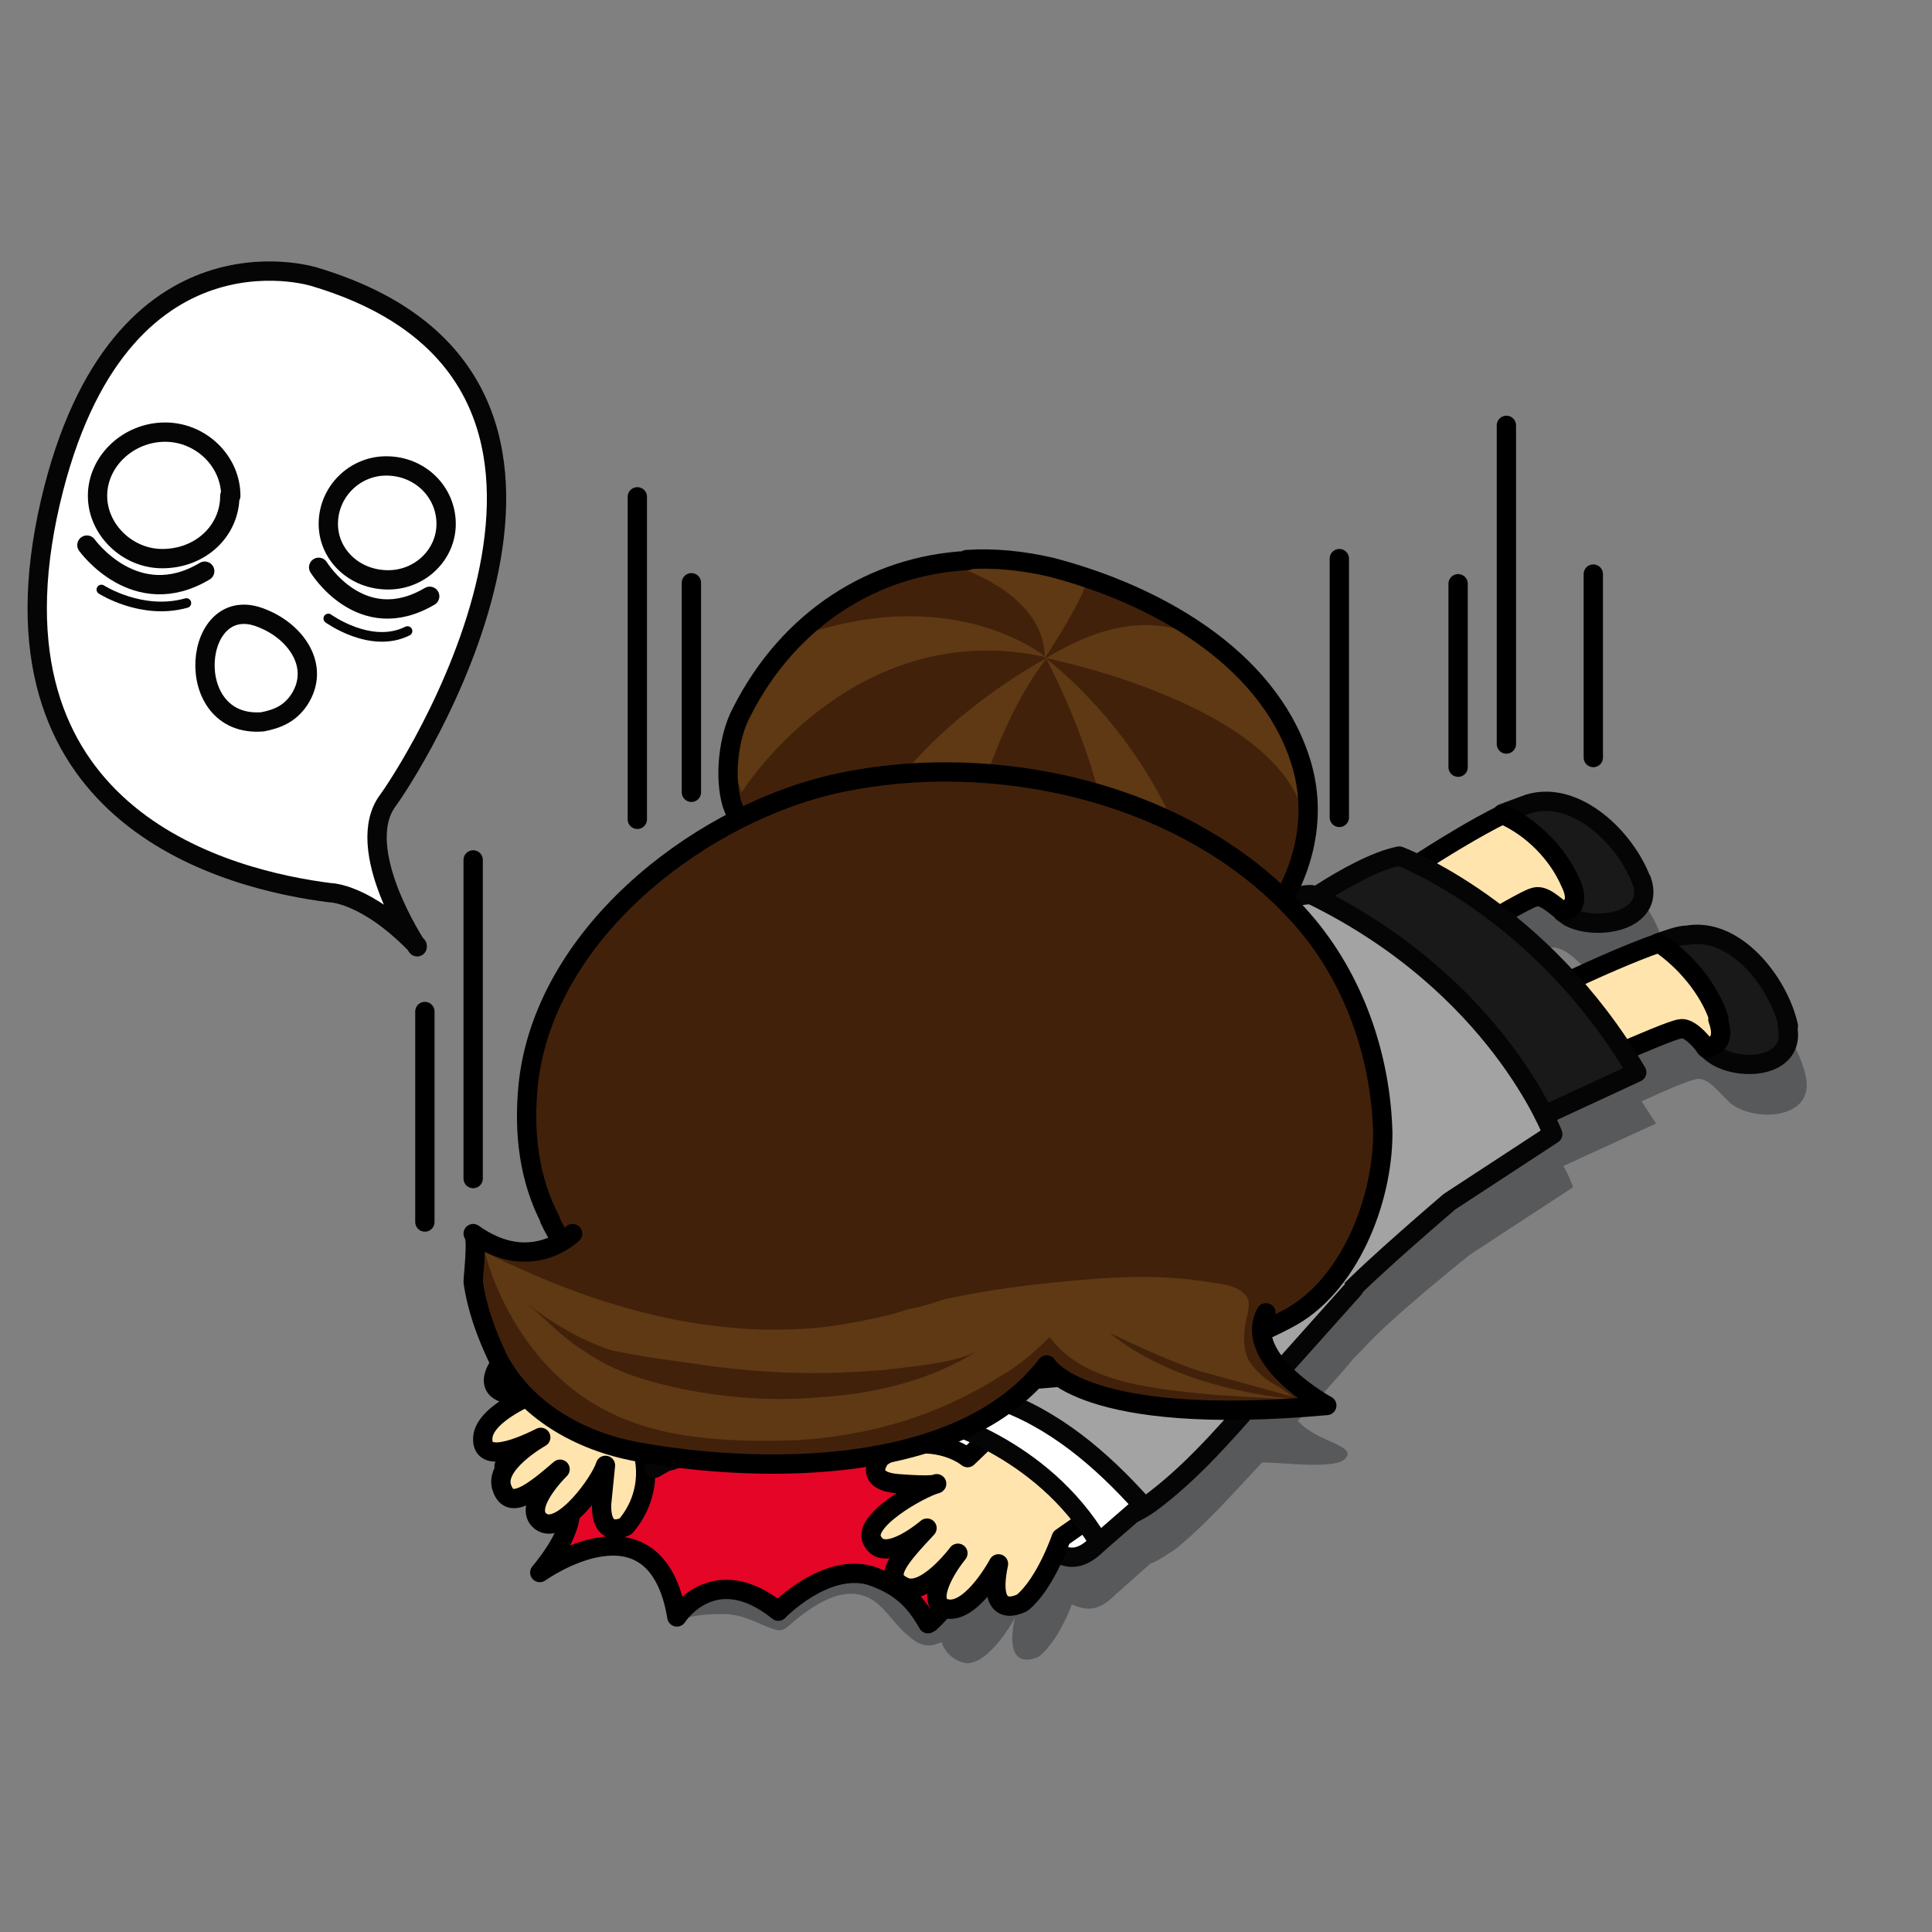 <svg xmlns="http://www.w3.org/2000/svg" viewBox="0 0 266.7 266.7"><rect x="0" y="0" width="266.7" height="266.7" fill="#808080" stroke="none"/><style><![CDATA[.B{stroke-width:2}.C{stroke-linejoin:round}.D{stroke-miterlimit:10}.E{fill:none}.F{stroke:#050505}.G{stroke:#000}.H{fill:#fff}.I{stroke-linecap:round}.J{fill:#ffe4ae}.K{fill:#42210b}.L{fill:#191919}]]></style><defs><clipPath id="A"><path d="M0 200h200V0H0z"/></clipPath><clipPath id="B"><path d="M78.8 115h55.6V89.4H78.8z"/></clipPath><clipPath id="C"><path d="M76 142.2h59.3V95.4H76z"/></clipPath><clipPath id="D"><path d="M50 70.4h83.8V50.8H50z"/></clipPath></defs><g clip-path="url(#A)" transform="matrix(1.333 0 0 -1.333 0 266.667)"><path d="M92.2 44.5l-17.6-2-4.3-10.6c.4 1 3.8 1 4.7 1 1.6 0 3-.7 4.4-1.3 1.7-.7 1.7-.4 3 .7 2 1.6 4.6 3.3 7 2.5 2-.6 3-2.8 4.5-4 1.4-1.3 2.3-1.4 3.6-.8.7-2 2.6-2.2 2.6-2.2 2.5 0 5 4.7 5 4.7-1.3-6 2.5-4 2.5-4 1.6 1.3 2.8 3.8 3.4 5.4 1.6-.7 2.8-.7 4.5 1l3.6 3.2c1 .4 1.8 1 2.6 1.5 3.2 2.6 6 5.8 9 9 2.5 0 7.8-.8 8.7.5 1 1.3-3 1.6-5 3.8 2 2.2 4 4.3 5.8 6.5l1 1c2.6 3 11 9.7 11 9.7l10.7 7s-.3 1-1 2.2l9.6 4.4L170 86c2.6 1.2 5 2.2 5.7 2.3 1 .2 2-1 2.8-1.8l.7-.7c2.5-2 8.8-1.7 7.8 2.8-1 4.5-5.6 10.3-10.6 9.4-.7 0-1.7-.4-2.8-.8-2.8-1-6.3-2.5-9.2-4-2.5 3-5 5-7.3 7 1.8.8 3 1.6 3.5 1.7 1 .2 2.2-.8 3-1.6l.8-.5c2.8-1.7 9-.7 7.5 3.6-1.6 4.4-7 9.5-11.7 8l-2.6-1c-2.7-1.4-6-3.4-8.7-5.2l-.7.4" fill="#58595b"/><path d="M96.3 32c1.2 1 10.2 11.4 9.6 12L92 60l-28.8-1.4-11-10.4s12.6-.2 3.7-11c0 0 12 8.6 14.2-4.6 0 0 3.8 6 10.5.6 0 0 4.8 5 9.5 3.7 3-1 4.6-2.5 6-5" fill="#e50526"/><g class="B C D"><path d="M96.3 32c1.2 1 10.2 11.4 9.6 12L92 60l-28.8-1.4-11-10.4s12.6-.2 3.7-11c0 0 12 8.6 14.2-4.6 0 0 3.8 6 10.5.6 0 0 4.8 5 9.5 3.7 3-1 4.6-2.5 6-5z" class="E G"/><path d="M95.4 68.5l-2-1.5L81 57.4l-7.4-6c-2-1.5-4.6-4-7-2-3 2.4-5.3 7.2-6.2 11-1.3 4.5-.2 8.5 3.3 11.6 4.3 3.8 9.5 6.6 14.3 9.7l8.5 5.2c.8.4 1.6 1 2.4 1.3" fill="#a3a3a3" class="F I"/></g><path d="M58 67c-4-3-1-5 1.5-10.6 2.3-5.5 5.6-9.4 7.3-8.6 1.8.7 1.2 5.8-1 11.3-2.3 5.2-7.3 8.2-7.8 8" class="H"/><g class="B C D"><path d="M58 67c-4-3-1-5 1.5-10.6 2.3-5.5 5.6-9.4 7.3-8.6 1.8.7 1.2 5.8-1 11.3-2.3 5.2-7.3 8.2-7.8 8z" class="E F"/><path d="M68.7 53.3L66 51c1-1.5 1.7-5.6-1.2-9 0 0-2.6-1.5-2.5 2.3l.4 4c-.5-1.7-4.6-7.4-6.7-5.8-2 1.5 2 5.4 2 5.4-3-2.6-5.2-4.2-6-2-1 2.5 4 5.3 4 5.3-3-1.5-6.2-2.5-6 0s5.3 4.5 5.3 4.5c-6.2-.7-3.7 2.8-3.7 2.8C54 61 59 61.8 59 61.8l3 3.7" class="G I J"/></g><path d="M58 67l4.8 3.7c3.8-5 7.2-10.7 8.3-17 0-.2 1-3.3.5-3.5L67.8 48S67 59 58 67" class="H"/><path d="M58 67l4.8 3.7c3.8-5 7.2-10.7 8.3-17 0-.2 1-3.3.5-3.5L67.8 48S67 59 58 67z" class="B C D E F"/><path d="M170 108.8c-1.6 4.4-6.8 9.5-11.7 8l-2.7-1c3-1.4 5.7-4.2 7-7 1-2.3.2-3-.8-3.2l.7-.5c2.8-1.5 9-.5 7.5 3.8" class="L"/><path d="M170 108.8c-1.6 4.4-6.8 9.5-11.7 8l-2.7-1c3-1.4 5.7-4.2 7-7 1-2.3.2-3-.8-3.2l.7-.5c2.8-1.5 9-.5 7.5 3.8z" class="B C D E F"/><path d="M162.6 108.7c-1.3 3-4 5.7-7 7-5.5-2.7-14-8.6-14-8.6l5-7s11 6.7 12.2 7c1 .4 2-.7 3-1.4 1 .2 1.8 1 .8 3" class="J"/><path d="M162.6 108.7c-1.3 3-4 5.7-7 7-5.5-2.7-14-8.6-14-8.6l5-7s11 6.7 12.2 7c1 .4 2-.7 3-1.4 1 .2 1.8 1 .8 3z" class="B C D E G"/><path d="M185.2 93.8c-1 4.5-5.5 10.3-10.5 9.4-.8 0-1.8-.4-3-.8 2.8-1.7 5.3-4.7 6.2-7.8.6-2.3-.3-3-1.3-3l.7-.6c2.5-2 8.8-1.7 7.8 2.8" class="L"/><path d="M185.2 93.8c-1 4.5-5.5 10.3-10.5 9.4-.8 0-1.8-.4-3-.8 2.8-1.7 5.3-4.7 6.2-7.8.6-2.3-.3-3-1.3-3l.7-.6c2.5-2 8.8-1.7 7.8 2.8z" class="B C D E F"/><path d="M178 94.6c-1 3-3.5 6-6.2 7.8-5.8-2-15-6.7-15-6.7L161 88s11.5 5.3 13 5.5c.8.2 2-1 2.7-2 1 .2 2 .8 1.2 3" class="J"/><path d="M178 94.6c-1 3-3.5 6-6.2 7.8-5.8-2-15-6.7-15-6.7L161 88s11.5 5.3 13 5.5c.8.2 2-1 2.7-2 1 .2 2 .8 1.2 3z" class="B C D E G"/><path d="M132.3 104.4s7.7 6 12.6 7c0 0 14.6-5.4 24.6-22.4l-12.3-5.7s-16 18.2-25 21" class="L"/><g class="B C D F"><path d="M132.3 104.4s7.7 6 12.6 7c0 0 14.6-5.4 24.6-22.4l-12.3-5.7s-16 18.2-25 21z" class="E"/><g fill="#a3a3a3" class="I"><path d="M129 62c-4.8 1.2-9 4.3-12.7 7.4-7.5 6.3-10.5 15 1.5 26.7 12 11.8 18 11.3 18 11.3 19.3-9.4 25-24.8 25-24.8l-10.7-7s-8.2-7-10.7-9.7c-2.5-2.8-9-5.3-10.4-4"/><path d="M122 76.7l-2-1.7-11.6-10.5-7-6.3c-2-1.6-5-3.8-3.4-6.6 1.8-3.4 6.2-6.4 9.6-8 4.3-2 8.5-1.7 12.2 1.3 4.4 3.4 8.2 8 12 12.3l8.4 9.4"/></g></g><path d="M113.7 40.2c-3.4-3.4-5 0-10 3.2-5 3.3-8.3 7.2-7.3 8.8s6 .2 11-3c4.7-3.2 6.7-8.6 6.3-9" class="H"/><g class="B C D"><path d="M113.7 40.2c-3.4-3.4-5 0-10 3.2-5 3.3-8.3 7.2-7.3 8.8s6 .2 11-3c4.7-3.2 6.7-8.6 6.3-9z" class="E F"/><path d="M102.7 51.5l-2.5-2.4c-1.5 1.2-5.5 2.5-9 0 0 0-2-2.4 1.8-2.7s4 0 4 0c-1.8-.5-8-4-6.6-6 1.3-2.3 5.6 1.4 5.6 1.4-2.8-3-4.6-5-2.5-6 2.2-1.3 5.7 3.4 5.7 3.4-2-2.5-3.3-5.7-.8-5.8 2.5 0 5 4.7 5 4.7-1.3-6.2 2.5-4 2.5-4 2.4 2 4 6.7 4 6.7l4 2.8" class="G I J"/></g><path d="M113.7 40.2l4.6 4c-4.2 4.7-9.2 9-15.2 11-.2.2-3 1.5-3.3 1.2l-3-3.3s11-2.7 17-12.8" class="H"/><path d="M113.7 40.2l4.6 4c-4.2 4.7-9.2 9-15.2 11-.2.2-3 1.5-3.3 1.2l-3-3.3s11-2.7 17-12.8z" class="B C D E F"/><g clip-path="url(#B)" opacity=".3" class="K"><path d="M78.8 111c.5 0 3.3-4.5 3.7-5 3-3.7 6.7-7.2 10.8-10 9.7-7 20.8-9 32.6-2.6 4 2.2 8.6 4.6 8.4 9.7-.2 4.8-4.4 9-7.5 12l-48.2-4"/></g><path d="M100.2 142c-9.7-.5-18.5-6-23.4-15.7-1.4-2.6-1.8-6.8-1-9.5 3-8.4 12-13.5 19.7-17 7.6-3.7 15.5-6 24.3-3.3 10.8 3.3 18.3 14.6 14.8 25-3.5 10.6-15 17-25.7 19.8-3 .7-6 1-8.8.8" class="K"/><g clip-path="url(#C)" opacity=".2" fill="#cc9932"><path d="M82.3 134s-8.8-7.8-5.5-16c0 0 11.5 18.4 31.5 14 0 0-9.5 8-26 2M88 103.7l9.4-5s2.3 22 11 33.2c0 0-22.6-11.8-20.4-28.3"/><path d="M110 95.4s10.5-.8 15.7 3.8c0 0-.6 19-17.4 32.7 0 0 14.3-26 1.7-36.6m17.7 36.4c-8 7-16.2 2-19.4.2 0 0 27-5.3 27-18.6 0 0 .3 11.2-7.6 18.3m-28.5 9.7s9-2.7 9-9.4c0 0 4 6 4.4 8.2 0 0-9.5 3.6-13.4 1"/></g><path d="M100.2 142c-9.7-.5-18.5-6-23.4-15.7-1.4-2.6-1.8-6.8-1-9.5 3-8.4 12-13.5 19.7-17 7.6-3.7 15.5-6 24.3-3.3 10.8 3.3 18.3 14.6 14.8 25-3.5 10.6-15 17-25.7 19.8-3 .7-6 1-8.8.8z" class="B C D E G"/><path d="M57 73.7c-2.2 4.2-2.8 9-2.3 14 1.6 15.3 17 27.5 31 31 16.7 4 37.6-.5 49.3-14 5.2-6 8-14 8.2-22 0-7-3.5-16-10-19.3-8.3-4.4-18.5-5.7-27.7-6.3-9.6-.6-19.3-.2-28.6 2.2-8 2-16.5 7-20 14.5" class="K"/><g class="B C D G"><path d="M57 73.7c-2.2 4.2-2.8 9-2.3 14 1.6 15.3 17 27.5 31 31 16.7 4 37.6-.5 49.3-14 5.2-6 8-14 8.2-22 0-7-3.5-16-10-19.3-8.3-4.4-18.5-5.7-27.7-6.3-9.6-.6-19.3-.2-28.6 2.2-8 2-16.5 7-20 14.5z" class="E"/><path d="M59.3 72.3S55 68 49 72.3c.5-.4 0-4.4 0-5 .4-2.8 1.4-5.5 2.6-8C54.4 54 60 50.8 66 49.7c12.7-2.3 33.5-2.6 42.4 9 0 0 3.6-6.5 29-4.2 0 0-8.8 4.8-6.3 9.6" class="I K"/></g><g clip-path="url(#D)" opacity=".2"><path d="M85.4 55.4c-6-.6-12.2 0-18 1.6-2.6.7-5 1.8-7 3.2-2.3 1.4-4 3.4-6 5 2.5-2 5.8-4 9-5 2.8-.6 5.8-1 8.7-1.4 6.6-1 13-1.2 19.6-.6 2.4.3 7.5.7 9.6 2-4.7-3-10.3-4.4-15.8-4.8m28.6 7c.2 0 4.8-2.5 10-4.3l9.8-2.7-1.4 1c-1.4.7-2.6 1.7-3.3 3-.5 1.2-.4 2.5-.2 3.7.2 1 .7 2.3-.2 3-1 1-2.7 1-3.8 1.2-4.3.7-8.7.6-13 .2-4.8-.4-9.6-1-14.2-2-1.2-.4-2.4-.8-3.6-1l-2-.6c-3-.7-6.4-1.4-9.8-1.5-11.3-.5-22.2 3-32.2 8 0 0 2.6-11.4 12.7-16.5 5.8-3 13-3.2 19.6-3 7.7.5 14.6 2.5 21.2 6.7 1.8 1 3.5 2.5 5 4 3.6-5 11.5-5.4 17-6l6.8-.4h1c-14 1.6-19.3 7.5-19.3 7.5" fill="#cc9932"/></g><path d="M156 156v-33m-5 16.6v-19m14 20v-19m-26.3 20.6v-26.8M49 111V78m-5 17.3V73.5m27.6 66.2V118M66 148.6v-33.4" fill="#e50526" class="B C D G I"/><path d="M43.2 102s-6.8 10.2-3 15.2c3.6 5 27.4 43.8-7.7 54.2 0 0-21 6.6-27.6-24.8-6.5-31.5 19-37.7 29.3-39 0 0 3.7 0 9-5.5" class="H"/><path d="M43.2 102s-6.8 10.2-3 15.2c3.6 5 27.4 43.8-7.7 54.2 0 0-21 6.6-27.6-24.8-6.5-31.5 19-37.7 29.3-39 0 0 3.7 0 9-5.5z" class="B C D E F"/><path d="M46.2 145.8c0-3.2-2.7-5.8-6-5.8-3.5 0-6.2 2.6-6.2 5.8 0 3.3 2.7 6 6 6 3.5 0 6.2-2.7 6.2-6" class="H"/><path d="M46.2 145.8c0-3.2-2.7-5.8-6-5.8-3.5 0-6.2 2.6-6.2 5.8 0 3.3 2.7 6 6 6 3.5 0 6.2-2.7 6.2-6z" class="B C D E F"/><path d="M23.8 148.7c0-3.6-3-6.5-7-6.5-3.6 0-6.7 3-6.7 6.5 0 3.6 3.2 6.6 7 6.6 3.7 0 6.8-3 6.8-6.6" class="H"/><g class="C D E F I"><path d="M23.8 148.7c0-3.6-3-6.5-7-6.5-3.6 0-6.7 3-6.7 6.5 0 3.6 3.2 6.6 7 6.6 3.7 0 6.8-3 6.8-6.6zm9.2-7.4s4.4-7.2 11.5-3" class="B"/><path d="M34 136s4.4-3.2 8.2-1.3"/><path d="M9 143.6s5-7 12.2-2.7" class="B"/><path d="M10.5 139s4.2-2.7 8.8-1.4"/></g><path d="M27.2 125.3c-8.6-.7-7.3 13.8 0 10.7 3.5-1.4 6-5 3.8-8.4-1-1.5-2.3-2-3.8-2.3" class="H"/><path d="M27.2 125.3c-8.6-.7-7.3 13.8 0 10.7 3.5-1.4 6-5 3.8-8.4-1-1.5-2.3-2-3.8-2.3z" class="B C D E F"/></g></svg>